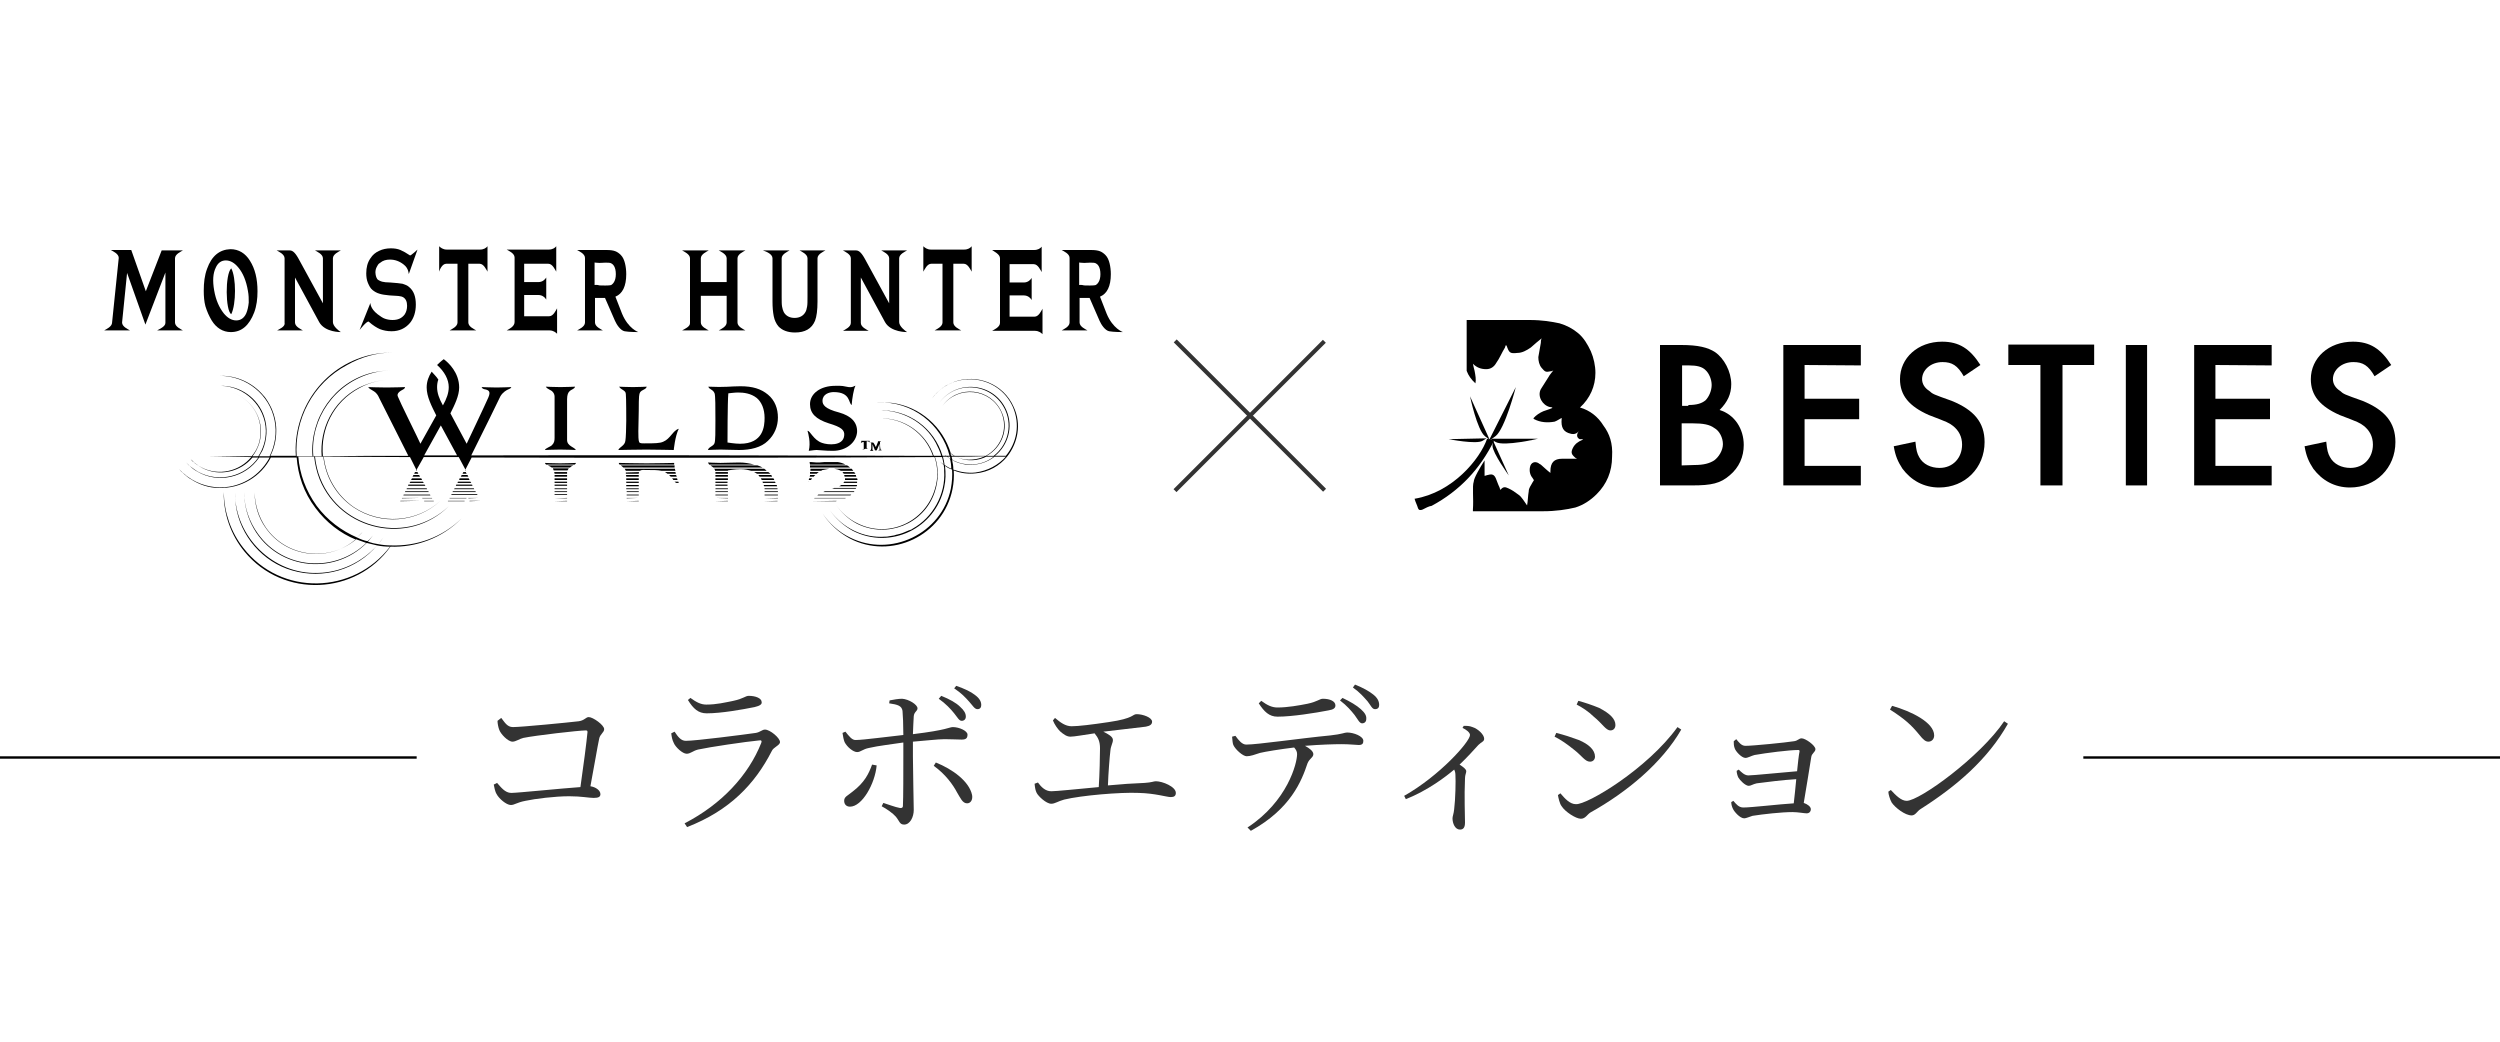 <?xml version="1.0" encoding="utf-8"?>
<!-- Generator: Adobe Illustrator 28.1.0, SVG Export Plug-In . SVG Version: 6.00 Build 0)  -->
<svg version="1.1" id="レイヤー_1" xmlns="http://www.w3.org/2000/svg" xmlns:xlink="http://www.w3.org/1999/xlink" x="0px"
	 y="0px" viewBox="0 0 600 250" style="enable-background:new 0 0 600 250;" xml:space="preserve">
<style type="text/css">
	.st0{fill:#333333;}
	.st1{fill:none;stroke:#000000;stroke-width:0.577;stroke-miterlimit:10;}
</style>
<g>
	<g>
		<g>
			<path class="st0" d="M120.3,172.3c0.8,1,1.4,2.2,2.8,2.2c2,0,13.3-1.1,15.8-1.4c1.4-0.2,1.7-1,2.4-1c1,0,3.7,1.9,3.7,2.9
				c0,0.8-1,1.2-1.2,2.3c-0.4,1.8-1.2,6.7-2.1,11.4c1.3,0.2,2.4,1,2.4,1.9c0,0.6-0.4,0.9-1.6,0.9c-1.2,0-2.9-0.4-5.9-0.4
				c-3.4,0-8.2,0.6-10.5,1.1c-2.1,0.4-2.6,1-3.5,1c-1.1,0-2.9-1.6-3.4-2.6c-0.4-0.6-0.6-1.8-0.7-2.3l0.8-0.4c0.9,1,1.9,2.4,3.4,2.4
				s12.2-1.1,16.6-1.4c0.7-4.8,1.5-11,1.7-13.2c0-0.3-0.1-0.4-0.4-0.4c-1.7,0-12.1,1.2-15,1.8c-0.9,0.2-1.8,0.9-2.6,0.9
				c-1.1,0-2.9-1.9-3.2-2.9c-0.2-0.5-0.4-1.5-0.4-2.1L120.3,172.3z"/>
			<path class="st0" d="M161.1,176l0.8-0.4c0.8,1.2,1.5,2.2,2.7,2.2c2.4,0,14-1.5,16.8-1.9c1.1-0.2,1.5-0.8,2.2-0.8
				c1.2,0,3.6,2,3.6,3c0,0.8-1.6,1.2-2,2.2c-4,7.8-10,14.2-20.3,18.2l-0.6-0.9c8.9-4.6,15.3-11.5,18.4-19.3c0.2-0.5,0-0.7-0.5-0.6
				c-3.2,0.3-12,1.6-14.7,2.2c-1.2,0.3-1.8,1-2.7,1c-1,0-2.7-1.6-3.1-2.6C161.3,177.5,161.2,176.8,161.1,176z M181.1,169.7
				c-3,0.6-8,1.5-11.5,1.5c-2,0-3.2-1.1-4.5-3.2l0.6-0.5c1.5,1.1,2.6,1.6,3.8,1.6c2.5,0,4.5-0.5,6.5-0.9c2.4-0.5,2.9-1.2,3.7-1.2
				c1.7,0,3.1,0.6,3.1,1.5C182.9,169,182.4,169.4,181.1,169.7z"/>
			<path class="st0" d="M213.5,168.1c0.9-0.2,2.2-0.4,3-0.4c1.6,0.1,3.7,1.4,3.7,2.3c0,0.7-0.8,0.8-0.9,1.9c-0.1,1-0.1,2.6-0.2,4.3
				c8.3-1,8.7-1.7,9.6-1.7c1.5,0,3.5,0.9,3.5,1.8c0,0.9-0.4,1.2-1.4,1.2c-1.2,0-2.3-0.1-4.1-0.1c-1.6,0-4.9,0.4-7.6,0.6
				c0,1.3,0,2.6,0,3.6c0,3,0.2,11.7,0.2,12.8c0,1.7-0.9,3.5-2.3,3.5c-1.1,0-1.1-0.8-2-1.9c-0.7-0.8-2.1-1.8-3.4-2.5l0.4-0.8
				c1.3,0.4,2.8,1,3.9,1.2c0.4,0.1,0.8,0,0.8-0.5c0.1-1.8,0.1-8.4,0.1-11.8c0-0.8,0-2,0-3.4c-2.6,0.4-6.1,0.8-8.2,1.3
				c-1.6,0.3-2,1-2.9,1s-2.4-1.2-3-2.4c-0.2-0.5-0.4-1.4-0.5-2.2l0.7-0.3c0.8,1,1.6,2.1,2.5,2c1.8,0,8.4-0.9,11.4-1.2
				c0-2.4-0.1-4.8-0.2-5.8c-0.2-1.2-1.1-1.5-3.2-1.8L213.5,168.1z M210.4,183.7c-0.4,4.4-3.5,9.9-6.4,9.9c-0.9,0-1.4-0.6-1.4-1.4
				c0-1,0.8-1.2,2-2.2c2.9-2.2,3.9-4.3,4.7-6.5L210.4,183.7z M224.6,183c4,1.6,8,4.5,8.7,7.8c0.2,1.1-0.3,2-1.2,2
				c-1.1,0-1.6-1.3-2.4-2.6c-1-1.9-2.8-4.4-5.6-6.4L224.6,183z M225.9,167c2,0.8,3.6,1.7,4.5,2.6c1,0.9,1.4,1.6,1.4,2.4
				c0,0.6-0.4,1-1,1s-1-0.8-1.8-1.8s-2-2.3-3.7-3.5L225.9,167z M229.5,164.6c2,0.7,3.5,1.4,4.5,2.2c1.1,0.8,1.5,1.6,1.5,2.4
				c0,0.6-0.3,1-0.9,1c-0.7,0-1.1-0.8-2-1.8s-1.8-2-3.6-3.2L229.5,164.6z"/>
			<path class="st0" d="M253.2,172.3c1.3,1.1,2.5,2,4,2c1.6,0,4.9-0.4,8.9-1c6.2-0.9,5.6-1.9,6.7-1.9c1.5,0,3.7,0.8,3.7,1.8
				c0,0.6-0.4,1-1.5,1.2c-1.5,0.2-6.6,0.8-10.2,1.2c1.2,0.6,2.3,1.2,2.3,2c0,0.7-0.5,1.4-0.6,2.5c-0.2,1.7-0.5,5.5-0.6,8.4
				c3.1-0.3,6.2-0.5,8.8-0.6c1.7-0.1,2.2-0.4,2.7-0.4c1.6,0,4.8,1.3,4.8,2.8c0,0.7-0.4,1-1.2,1c-1,0-3.7-0.9-7.7-1
				c-4.4-0.2-13.8,0.6-17.9,1.6c-1.5,0.4-2.2,1-3.1,1c-1.2,0-3.1-1.8-3.5-2.6c-0.3-0.6-0.4-1.2-0.5-2.2l0.8-0.3
				c0.8,1.1,1.8,2.1,3.2,2.1c1.2,0,6-0.5,11.4-1c0.2-3,0.3-7.5,0.3-9.3c0-1.6-0.4-2.5-1.3-3.6c-2.7,0.4-4.9,0.8-5.8,0.8
				s-1.7-0.6-2.5-1.3c-0.6-0.6-1.3-1.6-1.7-2.6L253.2,172.3z"/>
			<path class="st0" d="M296.5,176.6c0.8,1.1,1.6,2.1,2.6,2.1c2.7,0,12.9-1.5,20.2-2.2c2.8-0.3,3.4-0.7,4-0.7c1.6,0,3.9,0.9,3.9,2
				c0,0.6-0.2,1-1.1,1c-0.6,0-2.2-0.2-4.1-0.2c-1.8,0-5.2,0.1-8.8,0.4c1.1,0.6,2,1.3,2,2c0,0.8-0.9,1-1.4,2.2
				c-1.4,4.2-4,10.9-13.6,16.2l-0.8-0.8c9.6-6.3,11.9-15.4,11.9-17.6c0-0.6-0.2-1-0.7-1.6c-3.3,0.4-7,1-8.2,1.3
				c-1.2,0.4-2.3,0.8-3.2,0.8s-2.7-1.6-3.2-2.7c-0.2-0.5-0.2-1.1-0.3-2L296.5,176.6z M302.7,168.2c1.5,1.1,2.6,1.6,3.9,1.6
				c2.4,0,5.2-0.5,7.2-0.9c2.4-0.5,2.9-1.2,3.7-1.2c1.7,0,3,0.6,3,1.6c0,0.6-0.4,1-1.7,1.2c-3.1,0.6-8.7,1.5-12.2,1.5
				c-2,0-3.2-1.2-4.5-3.2L302.7,168.2z M322.2,167.5c1.9,0.9,3.4,1.8,4.4,2.7s1.4,1.6,1.3,2.4c0,0.6-0.4,1-1,1s-1-0.9-1.8-2
				c-0.8-1-1.8-2.2-3.5-3.5L322.2,167.5z M325.2,164.3c2,0.8,3.4,1.6,4.4,2.4c1,0.8,1.4,1.6,1.4,2.5c0,0.6-0.3,1-1,1s-1-0.9-1.8-1.9
				c-0.9-1-1.8-2.1-3.5-3.3L325.2,164.3z"/>
			<path class="st0" d="M351.3,174.2c0.7,0,1.4,0,2.1,0.3c1.3,0.4,2.8,1.8,2.8,2.8c0,0.7-0.6,0.7-1.4,1.5c-1.1,1.2-2.6,2.9-4.5,4.7
				c0.9,0.6,1.6,1.1,1.6,1.6c0,0.4-0.3,0.9-0.3,1.7c-0.2,4.4,0,8.9,0,10.6c0,1.2-0.4,1.7-1.2,1.7c-1.2,0-1.8-1.5-1.8-2.7
				c0-0.5,0.3-1.1,0.4-2.2c0.3-2.3,0.4-6.9,0.3-8.2c0-0.5-0.1-0.9-0.3-1.3c-2,1.7-6.3,5-11.6,7.1L337,191c8.5-4.8,15.8-13,15.8-14.6
				c0-0.6-0.9-1.3-1.8-1.7L351.3,174.2z"/>
			<path class="st0" d="M373.1,176.8l0.4-0.9c2,0.5,3.5,1,5.4,1.7c2.4,1,3.9,2.4,3.9,4c0,0.6-0.4,1.2-1.2,1.2c-1.2,0-1.9-1.4-4-3
				C376.1,178.6,374.7,177.6,373.1,176.8z M402.6,174.5l0.9,0.6c-4.6,8-13,15-21.8,19.9c-0.8,0.5-1.2,1.5-2.3,1.5
				c-1.2,0-3.8-1.7-4.6-3c-0.5-0.6-0.8-2.1-0.9-2.7l0.6-0.4c1.1,1.3,2.3,2.6,3.7,2.6C380.9,193.2,395.4,184.5,402.6,174.5z
				 M378.4,169.1l0.4-0.9c1.5,0.4,3.3,1,5,1.7c2.7,1.4,3.9,2.7,3.9,4.1c0,0.7-0.4,1.3-1.2,1.3c-1.1,0-1.9-1.6-4-3.3
				C381.3,170.8,379.6,169.7,378.4,169.1z"/>
			<path class="st0" d="M416.7,177.4c0.6,0.7,1.2,1.6,2.2,1.6c1.8,0,9.8-0.8,11.6-1.1c1-0.1,1.2-0.7,1.9-0.7c0.9,0,3.3,1.7,3.3,2.6
				c0,0.7-0.9,1-1,1.9c-0.4,2.4-1.2,7.6-1.8,11c0.9,0.3,1.7,0.9,1.7,1.5s-0.4,1-1,1s-2.1-0.3-3.4-0.3c-2.6,0-7.1,0.5-9.6,0.9
				c-0.7,0.2-1.5,0.6-2,0.6c-1,0-2.4-1.6-2.7-2.3c-0.2-0.4-0.4-1-0.4-1.6l0.5-0.3c0.7,0.8,1.3,1.6,2.4,1.6c2,0,8.7-0.8,12.1-1
				c0.2-1.6,0.4-3.7,0.6-5.8c-3.4,0.2-7.1,0.7-9.5,1c-0.9,0.2-1.4,0.6-1.9,0.6c-0.8,0-2.1-1.3-2.5-2c-0.2-0.4-0.4-1.1-0.4-1.6
				l0.5-0.3c0.6,0.6,1.4,1.4,2.3,1.4c1.2,0,7.9-0.7,11.7-1c0.2-2,0.4-3.8,0.6-4.8c0-0.2-0.1-0.3-0.3-0.3c-2.2,0-7.7,0.7-10.5,1.2
				c-0.8,0.2-1.6,0.7-2.2,0.7c-0.9,0-2.4-1.6-2.6-2.4c-0.2-0.5-0.2-1.2-0.2-1.6L416.7,177.4z"/>
			<path class="st0" d="M481,173.1l0.9,0.6c-4.8,8.5-12.2,14.9-21,20.5c-0.8,0.5-1.2,1.5-2.1,1.5c-1.6,0-4-1.9-4.8-3.1
				c-0.4-0.7-0.8-2-0.8-2.6l0.6-0.4c1.2,1.3,2.5,2.6,3.8,2.6C460.7,192.2,475.3,181.6,481,173.1z M454.1,169.4
				c4.6,1.3,10.1,4,10.1,7.1c0,0.9-0.6,1.5-1.4,1.5c-0.6,0-1.2-0.4-2.2-1.7c-1.9-2.3-3.4-3.7-7-6L454.1,169.4z"/>
		</g>
	</g>
	<line class="st1" x1="0" y1="181.8" x2="100" y2="181.8"/>
	<line class="st1" x1="500" y1="181.8" x2="600" y2="181.8"/>
</g>
<g>
	<g>
		<path d="M398.4,82.8h5.1c4.1,0,6.4,0.6,8.1,1.7c2.2,1.5,3.9,4.7,3.9,7.7c0,2.4-0.9,4.3-2.8,6.2c3.6,1.1,5.8,4.5,5.8,8.4
			c0,2.8-1.1,5.4-3.4,7.3c-2.2,1.9-4.3,2.4-9,2.4h-7.7V82.8L398.4,82.8z M405.2,97.2c2.1,0,3.2-0.4,4.1-1.1c0.9-0.9,1.5-2.4,1.5-3.7
			s-0.6-2.8-1.5-3.6c-0.8-0.8-2.1-1.1-3.9-1.1h-1.7v9.7h1.5V97.2z M406.7,111.6c2.2,0,3.6-0.4,4.7-1.1c1.1-0.8,2.1-2.4,2.1-3.9
			s-0.8-3.2-2.1-3.9c-1.1-0.8-2.6-1.1-5.2-1.1h-2.6v10.1L406.7,111.6z"/>
		<path d="M433.1,87.6v8.1h13.1v4.9h-13.1v11.2h13.5v4.7H428V82.8h18.6v4.9L433.1,87.6L433.1,87.6z"/>
		<path d="M471.3,90.3c-1.5-2.6-2.8-3.4-5.1-3.4c-2.8,0-4.9,1.9-4.9,4.1c0,1.1,0.6,2.1,1.7,2.8c0.9,0.8,0.9,0.8,5.4,2.4
			c5.4,2.2,7.9,5.2,7.9,9.9c0,6.2-4.7,10.9-10.9,10.9c-3.7,0-6.7-1.7-8.8-4.5c-1.1-1.7-1.7-3-2.1-5.4l5.2-1.1
			c0.2,2.1,0.4,2.8,0.9,3.7c0.9,1.7,2.8,2.6,4.9,2.6c3.2,0,5.4-2.4,5.4-5.6c0-1.9-0.8-3.4-2.2-4.5c-1.1-0.8-1.1-0.8-5.8-2.6
			c-4.7-2.1-6.9-4.7-6.9-8.6c0-5.1,4.3-9,10.1-9c4.1,0,6.7,1.7,9.2,5.6L471.3,90.3z"/>
		<path d="M494.8,116.5h-5.1V87.6H482v-4.9h20.6v4.9H495v28.9H494.8z"/>
		<path d="M515.4,116.5h-5.2V82.8h5.1v33.7H515.4z"/>
		<path d="M531.7,87.6v8.1h13.1v4.9h-13.1v11.2h13.5v4.7h-18.6V82.8h18.6v4.9L531.7,87.6L531.7,87.6z"/>
		<path d="M569.9,90.3c-1.5-2.6-2.8-3.4-5.1-3.4c-2.8,0-4.9,1.9-4.9,4.1c0,1.1,0.6,2.1,1.7,2.8c0.9,0.8,0.9,0.8,5.4,2.4
			c5.4,2.2,7.9,5.2,7.9,9.9c0,6.2-4.7,10.9-10.9,10.9c-3.7,0-6.7-1.7-8.8-4.5c-1.1-1.7-1.7-3-2.1-5.4l5.2-1.1
			c0.2,2.1,0.4,2.8,0.9,3.7c0.9,1.7,2.8,2.6,4.9,2.6c3.2,0,5.4-2.4,5.4-5.6c0-1.9-0.8-3.4-2.2-4.5c-1.1-0.8-1.1-0.8-5.8-2.6
			c-4.7-2.1-6.9-4.7-6.9-8.6c0-5.1,4.3-9,10.1-9c4.1,0,6.7,1.7,9.2,5.6L569.9,90.3z"/>
	</g>
	<g>
		<g>
			<path d="M377.5,103.8L377.5,103.8C377.3,103.8,377.1,103.8,377.5,103.8z"/>
			<path d="M384.8,102.1c-1.3-2.1-3.2-3.6-5.6-4.3c2.4-2.2,3.7-5.1,3.7-8.3c0-1.7-0.4-3.6-1.1-5.2c-0.8-1.7-1.7-3.2-3-4.3
				c-1.3-1.1-2.8-1.9-4.5-2.4c-1.9-0.4-4.1-0.8-7.3-0.8h-15V89c0.4,1.1,1.1,2.1,2.1,3c0.2-0.9,0-1.9-0.2-3c-0.2-0.6-0.2-0.9-0.4-1.7
				c0.9,0.9,1.9,1.3,3.2,1.3c1.1,0,1.9-0.6,2.4-1.5c0.8-1.1,1.3-2.4,2.1-3.7c0-0.2,0.2-0.4,0.2-0.6l0.2,0.2c0.6,1.7,0.8,1.9,2.6,1.7
				c1.1,0,2.2-0.6,3.2-1.3c0.9-0.8,1.7-1.5,2.6-2.2c-0.2,0.4-0.2,0.8-0.2,1.1c-0.2,1.1-0.4,2.2-0.6,3.4c0,0.9,0.2,1.9,0.8,2.6
				c0.8,0.9,0.9,1.1,2.2,0.8c0.2,0,0.2,0,0.6-0.2c-0.6,0.8-0.9,1.1-1.1,1.5c-0.6,0.9-1.3,2.1-1.9,3c-0.9,1.7,0.4,3.9,2.2,4.3
				c0.2,0,0.4,0,0.6,0.2c-0.9,0.4-1.7,0.6-2.2,0.8c-0.9,0.4-1.7,0.9-2.4,1.7l0.2,0.2c1.5,0.8,3.2,0.9,4.9,0.6
				c0.6-0.2,1.1-0.6,1.7-0.9v0.2c-0.2,2.1,0.4,3.2,2.2,3.6c0,0,1.1,0.4,1.9-0.6c-0.8,1.1-0.2,1.7,0.2,1.9c0.8,0,1.1,0,0.6,0.2
				c-0.9,0.4-1.7,0.9-2.2,1.9s-0.4,1.5,0.4,2.2c0.2,0.2,0.2,0.2,0.6,0.4c-0.8,0-1.1,0-1.7,0s-1.3,0-1.9,0c-1.9,0-2.8,0.9-2.8,3
				c0,0.2,0,0.2,0,0.4c-0.8-0.6-1.5-1.3-2.2-1.9c-0.2-0.2-0.4-0.2-0.6-0.4c-0.9-0.6-1.9-0.2-2.1,0.9c-0.2,0.9,0,1.9,0.6,2.6
				c0.6,0.8,0.2,0.6,0,1.1c-0.4,0.8-0.9,1.3-0.9,2.1c-0.2,1.1-0.2,2.4-0.4,3.4c-0.6-0.8-1.3-2.1-2.1-2.6c-0.8-0.6-1.5-1.1-2.4-1.5
				c-0.8-0.4-1.3-0.4-1.9,0.4c0-0.2-0.2-0.4-0.2-0.6c-0.4-0.8-0.6-1.5-0.9-2.2c-0.4-0.9-0.9-1.1-1.9-0.8c-0.2,0-0.6,0.2-0.8,0.2
				c0-1.3,0-2.2,0-3.7c-1.1,1.7-2.6,4.3-2.6,5.1c-0.4,1.1,0,4.1-0.2,6.7c0,0.2,0,0.2,0,0.4h16.9c3,0,5.6-0.4,7.7-0.9
				c1.9-0.6,3.6-1.7,5.1-3.2c2.4-2.4,3.7-5.4,3.7-9C387.1,106.4,386.3,104.1,384.8,102.1z"/>
		</g>
		<path d="M356.9,105.3c-1.7,4.9-8.3,12.9-17.4,14.4c0.2,0.8,0.6,1.5,0.8,2.2c0.2,0.6,0.6,0.6,1.1,0.4c0.8-0.4,1.5-0.8,2.2-0.9
			c6.7-3.6,11.6-8.8,15-15.7"/>
		<path d="M363.8,92.9c0,0-2.6,10.1-4.9,11.8s-1.5,0.9-1.5,0.9L363.8,92.9z"/>
		<path d="M369.1,105.3c0,0-8.1,1.9-10.1,0.8c-2.1-1.1-1.1-0.8-1.1-0.8H369.1z"/>
		<path d="M362.1,114.1c0,0-3.9-5.4-3.9-7.1s0.2-1.1,0.2-1.1L362.1,114.1z"/>
		<path d="M352.8,95.1c0,0,1.7,8.1,3.6,9.6s1.1,0.8,1.1,0.8L352.8,95.1z"/>
		<path d="M347.7,105.4c0,0,6.6,1.3,8.1,0.4s0.9-0.6,0.9-0.6L347.7,105.4z"/>
	</g>
</g>
<g>
	
		<rect x="299.5" y="74.4" transform="matrix(0.707 -0.707 0.707 0.707 17.351 241.313)" class="st0" width="1" height="50.7"/>
	
		<rect x="274.6" y="99.3" transform="matrix(0.707 -0.707 0.707 0.707 17.298 241.336)" class="st0" width="50.7" height="1"/>
</g>
<g>
	<path d="M169.9,108c0,0,2-0.1,3-0.1s3.1,0.1,4.5,0.1c2.7,0,5.3-0.6,6.9-2.2c1.6-1.5,2.4-3.5,2.4-5.6s-0.7-4.1-2.4-5.5s-3.7-2-6.6-2
		c-2.3,0-3.7,0.3-7.7,0.1c0.2,0.7,1.1,0.6,1.5,1.6c0.2,0.5,0.2,3.4,0.2,6.6c0,2.6,0,4.7-0.2,5.3C171.3,107.1,170.1,107.2,169.9,108z
		 M174.8,94.4c0,0,1.6-0.2,2.3-0.2c1.4,0,3.1,0.2,4.5,1.3c1.2,1,1.9,2.7,1.9,4.8c0,2-0.3,6.2-5.9,6.2c-1.2,0-3-0.3-3-0.3
		S174.6,96.3,174.8,94.4z"/>
	<path d="M132.6,94c0.3,0.3,0.5,0.7,0.5,1.2c0,1,0,9.1,0,9.9c0,0.7-0.1,1.2-0.6,1.7c-0.3,0.4-1.7,0.8-1.7,1.2c0,0,1.9-0.1,3.6-0.1
		s3.8,0.1,3.8,0.1c-0.3-0.7-2.1-0.9-2.1-2.4c0-1.1,0-8.7,0-9.8c0-1.1,0.3-1.6,0.5-1.8c0.5-0.6,1.3-0.6,1.4-1.2c0,0-2,0.1-3.5,0.1
		s-3.5-0.1-3.5-0.1C131.3,93.4,132.3,93.6,132.6,94z"/>
	<path d="M153.3,98.6c0-3.7,0.1-4,0.3-4.4c0.4-0.7,1.5-0.7,1.6-1.4c0,0-1.8,0.1-3.3,0.1s-3.3-0.1-3.3-0.1c0.4,0.8,1.6,0.8,1.6,1.8
		c0.1,0.6,0.1,6.4,0.1,6.4c0,1.6-0.1,4.2-0.2,4.7c-0.1,1.3-1.5,1.6-1.7,2.3c0,0,4.9-0.1,6.7-0.1c1.7,0,6.6,0.1,6.6,0.1
		s0.3-3.3,1.2-5.1c-1.4,0.4-2,2.4-3.7,3.1c-0.8,0.4-2.3,0.4-3.9,0.4c-1,0-1.7,0.1-1.9-0.3s-0.2-1.6-0.2-2.6L153.3,98.6L153.3,98.6z"
		/>
	<path d="M196,108c0.7,0,1.9,0.2,3.9,0.2c3.2,0,5.6-2,5.8-4.5c0.1-2.4-1.5-3.9-4.3-4.7c-3.5-0.9-4-1.9-4-2.8c0-1.6,1.6-2.1,2.7-2.1
		c4.1,0,3.5,2.7,4.3,3.1c0.1-1.5,0.5-3.9,0.9-4.6c-0.2-0.1-0.6,0.6-2.2,0.2c-1.1-0.3-2.4-0.2-2.7-0.2c-3.4,0-6,1.8-6,4.4
		c0,2.2,1.4,3.6,4.5,4.6c3,0.9,3.9,1.6,3.7,3c-0.3,2.5-3.9,2.2-5.3,1.7c-2.1-0.7-2.9-3-3.5-2.9c0.2,0.6,0.8,2.9,0.3,4.8
		C194.3,108.2,195.4,108,196,108z"/>
	<path d="M138.5,79.3h6.2c-0.5-0.3-1.9-0.9-1.9-1.9l0,0v-5.9c0,0,1.4,0,2.4,0c0,0,2,4.6,2.4,5.5s1.3,2.3,2.3,2.5s3.3,0.2,3.3,0.2
		s-2.4-0.8-3.9-4.4l-1.6-4.1c1.7-0.7,2.6-2.5,2.6-5.4c0-0.9-0.1-1.8-0.3-2.6s-0.5-1.5-1-2c-0.4-0.4-0.8-0.7-1.3-0.9
		s-1.2-0.3-2.1-0.3h-7.1c0.5,0.3,1.9,0.9,1.9,1.9v15.5C140.4,78.4,139,79,138.5,79.3z M142.7,68.4V63l0,0c0,0,0.6,0.1,1.2,0.1
		c0.5,0,2.3-0.2,2.8,0.1c0.4,0.2,1.1,0.8,1.1,2.6c0,1.8-0.8,2.4-1.1,2.6c-0.6,0.2-2.3,0.1-2.8,0.1C143.3,68.3,142.7,68.4,142.7,68.4
		L142.7,68.4z"/>
	<path d="M121.6,79.3h10.3c0.9,0,1.5,0.5,1.8,0.8V74c-0.3,0.5-0.9,1.9-1.9,1.9h-6v-5.1h3.4c1,0,1.6,0.6,1.9,1.1v-5.3
		c-0.3,0.5-0.9,1.1-1.9,1.1l0,0h-3.4v-4.4h5.8c1,0,1.6,1.4,1.9,1.9v-6.1c-0.3,0.4-0.9,0.8-1.8,0.8h-10.1c0.5,0.3,1.9,0.9,1.9,1.9
		v15.5C123.5,78.4,122.1,79,121.6,79.3z"/>
	<path d="M107.1,63.3h2.7v14.1c0,1-1.4,1.6-1.9,1.9h6.4c-0.5-0.3-1.9-0.9-1.9-1.9V63.3h2.7c1,0,1.6,1.4,1.9,1.9v-6.1
		c-0.3,0.4-0.9,0.8-1.8,0.8h-8c-0.9,0-1.5-0.5-1.8-0.8v6.1C105.5,64.8,106.1,63.3,107.1,63.3z"/>
	<path d="M163.7,79.3h6.4c-0.5-0.3-1.9-0.9-1.9-1.9l0,0V71h6.2v6.4l0,0c0,1-1.4,1.6-1.9,1.9h6.4c-0.5-0.3-1.9-0.9-1.9-1.9V62
		c0-1,1.4-1.6,1.9-1.9h-6.4c0.5,0.3,1.9,0.9,1.9,1.9l0,0v5.7h-6.2V62l0,0c0-1,1.4-1.6,1.9-1.9h-6.4c0.5,0.3,1.9,0.9,1.9,1.9v15.5
		C165.7,78.4,164.2,79,163.7,79.3z"/>
	<path d="M185.4,62L185.4,62v10.4c0,1.3,0.1,2.5,0.3,3.5s0.6,1.8,1.1,2.4c0.9,1,2.3,1.5,4,1.5c2.4,0,4-0.9,4.8-2.8
		c0.4-1,0.6-2.6,0.6-4.6V62l0,0c0-1,1.4-1.6,1.9-1.9h-6.2c0.5,0.3,1.9,0.9,1.9,1.9v9.2c0,1.1,0,1.9-0.1,2.4s-0.2,1-0.4,1.3
		c-0.5,0.9-1.4,1.4-2.6,1.4c-1.2,0-2.1-0.5-2.6-1.4c-0.2-0.4-0.3-0.8-0.4-1.3c-0.1-0.5-0.1-1.3-0.1-2.4V62c0-1,1.4-1.6,1.9-1.9h-6.4
		C184,60.4,185.4,61,185.4,62z"/>
	<path d="M50.8,76.9c1.1,1.8,2.7,2.8,4.6,2.8c2.6,0,4.4-1.6,5.6-4.7c0.6-1.6,0.8-3.3,0.8-5.1c0-3-0.6-5.4-1.8-7.3
		c-1.1-1.8-2.7-2.8-4.7-2.8l0,0c-2.6,0.1-4.5,1.6-5.6,4.7c-0.6,1.6-0.8,3.3-0.8,5.3c0,1.3,0.1,2.6,0.4,3.7
		C49.7,74.8,50.2,75.9,50.8,76.9z M51.8,64.2c0.5-1.1,1.3-1.7,2.4-1.7c1.1,0,2.1,0.6,3,1.7c1.1,1.3,1.9,3.2,2.3,5.6
		c0.2,1,0.2,1.9,0.2,2.8c-0.1,1-0.3,1.9-0.6,2.6c-0.5,1.1-1.3,1.7-2.4,1.7c-1.1,0-2.1-0.6-3-1.7c-1.1-1.4-1.9-3.2-2.3-5.5
		C51,67.4,51.1,65.6,51.8,64.2z"/>
	<path d="M55.5,75.4c1.2-2.4,1.2-8.8,0-11C54,65.8,54.1,74.6,55.5,75.4z"/>
	<path d="M86.3,79.2c0,0,1.8-2.3,2.2-2c1,0.9,2,1.5,2.7,1.8c0.8,0.3,1.7,0.5,2.8,0.5c1.8,0,3.3-0.7,4.4-2c0.9-1.1,1.4-2.6,1.4-4.4
		c0-1.9-0.5-3.3-1.6-4.2c-0.4-0.4-1-0.6-1.6-0.8c-0.6-0.1-1.5-0.2-2.9-0.3c-0.9,0-1.6-0.1-2-0.2c-0.3-0.1-0.6-0.2-0.9-0.4
		c-0.2-0.1-0.4-0.4-0.5-0.7c-0.1-0.3-0.2-0.7-0.2-1.1c0-0.5,0.1-0.9,0.3-1.3c0.2-0.4,0.4-0.8,0.8-1c0.7-0.6,1.5-0.8,2.4-0.8
		c1.2,0,2.3,0.4,3.3,1.2c1.2,0.9,1.2,2.3,1.2,2.3l2.1-5.9c0,0-1.6,1.5-1.8,1.4c-0.9-0.6-1.6-1-2.3-1.3c-0.7-0.3-1.5-0.4-2.3-0.4
		c-1,0-2,0.2-2.8,0.6c-0.9,0.4-1.6,1-2.1,1.8c-0.7,1-1,2.2-1,3.6c0,0.8,0.1,1.6,0.4,2.3c0.3,0.7,0.6,1.3,1.1,1.7s1,0.7,1.7,0.9
		c0.6,0.2,1.4,0.3,2.4,0.4c1.3,0.1,2.2,0.1,2.5,0.2c0.2,0,0.5,0.1,0.7,0.2c0.7,0.4,1,1.1,1,2.1c0,0.8-0.2,1.5-0.6,2.1
		c-0.7,0.9-1.6,1.3-2.9,1.3c-0.6,0-1.2-0.1-1.8-0.3c-0.6-0.2-1.1-0.6-1.8-1.1c-1.8-1.4-1.7-2.7-1.7-2.7L86.3,79.2z"/>
	<path d="M37.7,79.3h6.2C43.4,79,42,78.4,42,77.4V62c0-1,1.4-1.6,1.9-1.9h-5.1L35,69.9L31.5,60h-4.9c0.5,0.3,1.9,0.9,1.9,1.9
		l-1.6,15.5l0,0c0,1-1.4,1.6-1.9,1.9h6.2l0,0c-0.5-0.3-1.9-0.9-1.9-1.9l0,0l1.2-11.9l4.4,12.4l4.8-12.5v12.1
		C39.7,78.4,38.2,79,37.7,79.3z"/>
	<path d="M254.8,79.3h6.2c-0.5-0.3-1.9-0.9-1.9-1.9l0,0v-5.9c0,0,1.4,0,2.4,0c0,0,2,4.6,2.4,5.5s1.3,2.3,2.3,2.5s3.3,0.2,3.3,0.2
		s-2.4-0.8-3.9-4.4l-1.6-4.1c1.7-0.7,2.6-2.5,2.6-5.4c0-0.9-0.1-1.8-0.3-2.6c-0.2-0.8-0.5-1.5-1-2c-0.4-0.4-0.8-0.7-1.3-0.9
		s-1.2-0.3-2.1-0.3h-7.1c0.5,0.3,1.9,0.9,1.9,1.9v15.5C256.7,78.4,255.3,79,254.8,79.3z M259,68.4V63l0,0c0,0,0.6,0.1,1.2,0.1
		c0.5,0,2.3-0.2,2.8,0.1c0.4,0.2,1.1,0.8,1.1,2.6c0,1.8-0.8,2.4-1.1,2.6c-0.6,0.2-2.3,0.1-2.8,0.1C259.5,68.3,259,68.4,259,68.4
		L259,68.4z"/>
	<path d="M240,62v15.5c0,1-1.4,1.6-1.9,1.9h10.3c0.9,0,1.5,0.5,1.8,0.8v-6.1c-0.3,0.5-0.9,1.9-1.9,1.9h-6v-5.1h3.4
		c1,0,1.6,0.6,1.9,1.1v-5.3c-0.3,0.5-0.9,1.1-1.9,1.1l0,0h-3.4v-4.4h5.8c1,0,1.6,1.4,1.9,1.9v-6.1c-0.3,0.4-0.9,0.8-1.8,0.8h-10.1
		C238.6,60.4,240,61,240,62z"/>
	<path d="M231.3,63.3c1,0,1.6,1.4,1.9,1.9v-6.1c-0.3,0.4-0.9,0.8-1.8,0.8h-8c-0.9,0-1.5-0.5-1.8-0.8v6.1c0.3-0.5,0.9-1.9,1.9-1.9
		h2.7v14.1c0,1-1.4,1.6-1.9,1.9h6.4c-0.5-0.3-1.9-0.9-1.9-1.9V63.3H231.3z"/>
	<path d="M66.5,79.3h6.2c-0.5-0.3-1.9-0.9-1.9-1.9V66.6l5.8,10.7c1.4,2.5,5.2,2.4,5.2,2.4c-0.5-0.3-1.9-1.4-1.9-2.4V62
		c0-1,1.4-1.6,1.9-1.9h-6.2c0.5,0.3,1.9,0.9,1.9,1.9l0,0v10.8L71.6,62c-0.9-1.6-1.5-1.9-2.1-1.9h-3.1c0.5,0.3,1.9,0.9,1.9,1.9v15.5
		C68.5,78.4,67,79,66.5,79.3z"/>
	<path d="M217.7,79.7c-0.5-0.3-1.9-1.4-1.9-2.4V62c0-1,1.4-1.6,1.9-1.9h-6.2c0.5,0.3,1.9,0.9,1.9,1.9l0,0v10.8L207.5,62
		c-0.9-1.6-1.5-1.9-2.1-1.9h-3.1c0.5,0.3,1.9,0.9,1.9,1.9v15.5c0,1-1.4,1.6-1.9,1.9h6.2c-0.5-0.3-1.9-0.9-1.9-1.9V66.6l5.8,10.7
		C213.8,79.8,217.7,79.7,217.7,79.7z"/>
	<path d="M171.7,118.1h3c0-0.1,0-0.1,0-0.2h-3C171.7,117.9,171.7,118,171.7,118.1L171.7,118.1z"/>
	<path d="M133.1,118.8h3c0-0.1,0-0.1,0-0.2h-3C133.1,118.7,133.1,118.8,133.1,118.8z"/>
	<path d="M133.1,118.1h3c0-0.1,0-0.1,0-0.2h-3C133.1,118,133.1,118,133.1,118.1z"/>
	<path d="M153.3,119.5h-2.9v0.1L153.3,119.5L153.3,119.5z"/>
	<path d="M171.7,119.5L171.7,119.5l3,0.1v-0.1H171.7z"/>
	<path d="M171.7,118.7c0,0.1,0,0.1,0,0.2h3c0-0.1,0-0.1,0-0.2H171.7z"/>
	<path d="M133.1,117.4h3c0-0.1,0-0.2,0-0.2h-3C133.1,117.2,133.1,117.3,133.1,117.4z"/>
	<path d="M162.5,114.8h-1.2c0.1,0.1,0.2,0.2,0.3,0.4h1C162.6,115,162.5,114.9,162.5,114.8z"/>
	<path d="M150.3,114.4h3c0-0.1,0-0.3,0-0.4h-3.1C150.3,114.1,150.3,114.3,150.3,114.4z"/>
	<path d="M133.1,115.9h3c0-0.1,0-0.2,0-0.3h-3C133.1,115.7,133.1,115.8,133.1,115.9z"/>
	<path d="M133.1,115.2h3c0-0.1,0-0.2,0-0.4h-3C133.1,114.9,133.1,115,133.1,115.2z"/>
	<path d="M133.1,116.6h3c0-0.1,0-0.2,0-0.3h-3C133.1,116.4,133.1,116.5,133.1,116.6z"/>
	<path d="M110.6,114.4h1.8c-0.1-0.1-0.1-0.3-0.2-0.4h-1.4L110.6,114.4z"/>
	<path d="M162.1,113.3h-2.5c0.2,0.1,0.4,0.3,0.6,0.4h2C162.2,113.5,162.1,113.4,162.1,113.3z"/>
	<path d="M161.9,115.6c0.1,0.1,0.2,0.2,0.4,0.3h0.6c0-0.1-0.1-0.2-0.1-0.3H161.9z"/>
	<path d="M150.2,113.4c0,0.1,0,0.2,0,0.3h3.1c0-0.2,0-0.3,0.1-0.4L150.2,113.4C150.2,113.3,150.2,113.3,150.2,113.4z"/>
	<path d="M133.1,113.7h3c0-0.1,0-0.2,0-0.2c0-0.1,0-0.1,0-0.2H133C133,113.4,133.1,113.5,133.1,113.7z"/>
	<path d="M109.8,115.9h3.3c-0.1-0.1-0.1-0.2-0.2-0.3h-3L109.8,115.9z"/>
	<path d="M110.2,115.2h2.5c-0.1-0.1-0.1-0.2-0.2-0.4h-2.2L110.2,115.2z"/>
	<path d="M174.7,113.3h-3c0,0.1,0,0.3,0,0.4h3C174.7,113.5,174.7,113.4,174.7,113.3z"/>
	<path d="M171.7,115.9h2.9c0-0.1,0-0.2,0-0.3h-2.9C171.7,115.7,171.7,115.8,171.7,115.9z"/>
	<path d="M171.7,115.2h3c0-0.1,0-0.2,0-0.4h-3C171.7,114.9,171.7,115,171.7,115.2z"/>
	<path d="M171.7,117.4h3c0-0.1,0-0.2,0-0.2h-2.9C171.7,117.2,171.7,117.3,171.7,117.4z"/>
	<path d="M171.7,116.6h2.9c0-0.1,0-0.2,0-0.3h-2.9C171.7,116.4,171.7,116.5,171.7,116.6z"/>
	<path d="M185.1,114H182c0.1,0.1,0.2,0.3,0.3,0.4h3C185.3,114.3,185.2,114.2,185.1,114z"/>
	<path d="M185.6,114.8h-3c0.1,0.1,0.1,0.2,0.2,0.4h3C185.8,115,185.7,114.9,185.6,114.8z"/>
	<path d="M113.1,121L113.1,121h2.5l0,0H113.1z"/>
	<path d="M111.2,113.3l-0.2,0.4h1c-0.1-0.2-0.2-0.3-0.2-0.4H111.2z"/>
	<path d="M161.9,111.7H149c0.2,0.2,0.4,0.3,0.6,0.5h12.3C161.9,112,161.9,111.9,161.9,111.7z"/>
	<path d="M183.5,118.7L183.5,118.7c0,0.1,0,0.1,0,0.2h3.2c0,0,0,0,0-0.1v-0.1H183.5L183.5,118.7z"/>
	<path d="M161.8,111.1c0,0-4.8,0.1-6.6,0.1c-1.7,0-6.7-0.1-6.7-0.1c0,0.1,0.1,0.3,0.2,0.4h13.1C161.8,111.2,161.8,111.1,161.8,111.1
		z"/>
	<path d="M197.5,112.8c0.4-0.1,0.9-0.2,1.5-0.3h-4.5c0,0.2,0,0.3,0,0.5h2.6C197.2,112.9,197.3,112.8,197.5,112.8z"/>
	<path d="M150.4,120.3h2.9v-0.1L150.4,120.3C150.4,120.2,150.4,120.3,150.4,120.3z"/>
	<path d="M202.4,115.9h3.3c0-0.1,0-0.2,0-0.3h-3.1C202.6,115.7,202.5,115.8,202.4,115.9z"/>
	<path d="M200.2,112.5c0.6,0.1,1.1,0.2,1.6,0.5h3c-0.1-0.2-0.3-0.3-0.4-0.5H200.2z"/>
	<path d="M198.9,121h-4.2l0,0H198.9C198.8,121,198.8,121,198.9,121z"/>
	<path d="M153.3,114.8h-3c0,0.1,0,0.2,0,0.4h3C153.3,115,153.3,114.9,153.3,114.8z"/>
	<path d="M109.4,116.6h4c0-0.1-0.1-0.2-0.1-0.3h-3.8L109.4,116.6z"/>
	<path d="M130.8,111.1c0,0.1,0.1,0.3,0.3,0.4h6.8c0.2-0.1,0.3-0.2,0.3-0.4c0,0-2.1,0.1-3.8,0.1C132.7,111.2,130.8,111.1,130.8,111.1
		z"/>
	<path d="M133.1,121h3l0,0H133.1L133.1,121z"/>
	<path d="M153.3,118.7h-2.9c0,0,0,0.1,0,0.2h2.9V118.7z"/>
	<path d="M153.3,117.4v-0.2h-3c0,0.1,0,0.2,0,0.2H153.3z"/>
	<path d="M153.3,117.9h-2.9v0.1c0,0,0,0,0,0.1h2.9V117.9z"/>
	<path d="M153.3,115.6L153.3,115.6h-3c0,0.1,0,0.2,0,0.3h3V115.6z"/>
	<path d="M153.3,116.4h-3c0,0.1,0,0.2,0,0.3h3V116.4z"/>
	<path d="M174.7,114.4c0-0.1,0-0.3,0-0.4h-3c0,0.1,0,0.3,0,0.4H174.7z"/>
	<path d="M133.1,114.4h3c0-0.1,0-0.3,0-0.4h-3C133.1,114.1,133.1,114.2,133.1,114.4z"/>
	<path d="M184.4,113.3H181c0.2,0.1,0.5,0.3,0.7,0.4h3.2C184.7,113.5,184.5,113.4,184.4,113.3z"/>
	<path d="M133.1,119.6h3v-0.1L133.1,119.6C133.1,119.5,133.1,119.5,133.1,119.6z"/>
	<path d="M162.3,114h-1.7c0.1,0.1,0.2,0.3,0.4,0.4h1.5C162.3,114.3,162.3,114.2,162.3,114z"/>
	<path d="M114.9,119.5h-2.5c0,0,0,0.1,0.1,0.1L114.9,119.5C114.9,119.5,114.9,119.5,114.9,119.5z"/>
	<path d="M162,112.5h-12.1c0.1,0.1,0.2,0.3,0.3,0.5h3.4c0.3-0.3,0.9-0.2,1.8-0.2c1.3,0,2.6,0,3.4,0.2h3.3
		C162,112.8,162,112.6,162,112.5z"/>
	<path d="M132.9,112.9h3.3c0.1-0.2,0.2-0.3,0.3-0.5h-3.8C132.8,112.6,132.8,112.8,132.9,112.9z"/>
	<path d="M95.7,121h4.4l0,0H95.7L95.7,121z"/>
	<path d="M100.5,120.2h-4.4c0,0,0,0,0,0.1L100.5,120.2C100.5,120.3,100.5,120.2,100.5,120.2z"/>
	<polygon points="104.5,121 104.5,121 102.2,121 102.2,121 	"/>
	<path d="M100.9,119.5h-4.4c0,0,0,0.1-0.1,0.1L100.9,119.5C100.9,119.5,100.9,119.5,100.9,119.5z"/>
	<polygon points="107.1,121 111.1,121 111.1,121 	"/>
	<path d="M150.4,121L150.4,121h2.9l0,0H150.4z"/>
	<path d="M98.7,115.2h2.6l-0.2-0.4h-2.2C98.8,114.9,98.7,115,98.7,115.2z"/>
	<path d="M98.3,115.9h3.4l-0.2-0.3h-3C98.4,115.7,98.4,115.8,98.3,115.9z"/>
	<path d="M99,114.4h1.8l-0.2-0.4h-1.4C99.2,114.1,99.1,114.3,99,114.4z"/>
	<path d="M103.2,118.7h-6.3c0,0.1-0.1,0.1-0.1,0.2h6.5L103.2,118.7z"/>
	<path d="M97.9,116.6h4.2l-0.2-0.3H98C98,116.4,98,116.5,97.9,116.6z"/>
	<path d="M97.2,118.1h5.7l-0.1-0.2h-5.5C97.2,118,97.2,118,97.2,118.1z"/>
	<path d="M97.6,117.4h4.9l-0.1-0.2h-4.7C97.6,117.2,97.6,117.3,97.6,117.4z"/>
	<path d="M171.7,121L171.7,121h3l0,0H171.7z"/>
	<path d="M183.2,121h3.2l0,0H183.2L183.2,121z"/>
	<path d="M202.2,113.3c0.1,0.1,0.2,0.3,0.3,0.4h2.8c-0.1-0.1-0.2-0.3-0.3-0.4H202.2z"/>
	<path d="M202.8,114.8c0,0.1,0,0.2,0,0.4h3c0-0.1,0-0.2-0.1-0.4H202.8z"/>
	<path d="M194.4,111.7c0,0.2,0,0.3,0,0.5h9.6c-0.2-0.2-0.5-0.4-0.7-0.5H194.4z"/>
	<path d="M197.8,110.9c-0.8,0.1-1.4,0.1-1.8,0.1c-0.4,0-0.9-0.1-1.3-0.1h-0.4c0,0.2,0.1,0.4,0.1,0.6h8.5c-0.5-0.3-1.2-0.5-1.8-0.6
		H197.8z"/>
	<path d="M205.7,116.4h-3.8c-0.1,0.1-0.3,0.2-0.5,0.3h4.2C205.7,116.5,205.7,116.4,205.7,116.4z"/>
	<path d="M202.6,114c0,0.1,0.1,0.3,0.1,0.4h2.8c0-0.1-0.1-0.3-0.1-0.4H202.6z"/>
	<path d="M194.9,120.3h5.7c0.1,0,0.1,0,0.2-0.1L194.9,120.3C194.9,120.2,194.9,120.3,194.9,120.3z"/>
	<path d="M203.1,119.5h-7.6l-0.1,0.1h7.5C202.9,119.5,203,119.5,203.1,119.5z"/>
	<path d="M204.3,118.7h-7.9c-0.1,0.1-0.2,0.1-0.2,0.2h7.9C204.2,118.8,204.3,118.7,204.3,118.7z"/>
	<path d="M205.5,117.1h-5.3c-0.2,0.1-0.4,0.2-0.7,0.2h5.8C205.4,117.3,205.4,117.2,205.5,117.1z"/>
	<path d="M205,117.9h-7c-0.2,0.1-0.3,0.1-0.4,0.2h7.4C205,118,205,118,205,117.9z"/>
	<path d="M183.4,120.3h3.2c0,0,0,0,0-0.1L183.4,120.3C183.4,120.2,183.4,120.3,183.4,120.3z"/>
	<path d="M186.7,118.1c0-0.1,0-0.1,0-0.2h-3.2c0,0.1,0,0.1,0,0.2H186.7z"/>
	<path d="M171.7,120.3h3c0,0,0,0,0-0.1L171.7,120.3C171.7,120.2,171.7,120.3,171.7,120.3z"/>
	<path d="M115.2,120.2h-2.5c0,0,0,0,0,0.1L115.2,120.2C115.3,120.3,115.3,120.2,115.2,120.2z"/>
	<polygon points="107.5,120.3 111.5,120.3 111.5,120.2 107.5,120.2 	"/>
	<path d="M109,117.4h4.8c0-0.1-0.1-0.2-0.1-0.2h-4.6L109,117.4z"/>
	<path d="M183.5,119.6h3.2v-0.1L183.5,119.6C183.5,119.5,183.5,119.5,183.5,119.6z"/>
	<path d="M133.1,120.3h3c0,0,0,0,0-0.1L133.1,120.3C133.1,120.2,133.1,120.3,133.1,120.3z"/>
	<polygon points="104.1,120.3 104.1,120.2 101.8,120.2 101.8,120.3 	"/>
	<path d="M108.6,118.1h5.6c0-0.1-0.1-0.1-0.1-0.2h-5.4L108.6,118.1z"/>
	<path d="M108.3,118.8h6.3c0-0.1-0.1-0.1-0.1-0.2h-6.1L108.3,118.8z"/>
	<polygon points="103.7,119.6 103.7,119.5 101.3,119.5 101.4,119.6 	"/>
	<polygon points="107.9,119.6 111.9,119.6 112,119.5 107.9,119.5 	"/>
	<path d="M186,115.6h-3c0,0.1,0.1,0.2,0.1,0.3h3C186.1,115.8,186.1,115.7,186,115.6z"/>
	<path d="M181.8,111.7h-11.3c0.2,0.2,0.5,0.3,0.7,0.5H183C182.6,112,182.2,111.8,181.8,111.7z"/>
	<path d="M183.4,112.5h-12c0.1,0.1,0.1,0.2,0.2,0.3c0,0,0,0.1,0,0.2h3.1v-0.1c0,0,1.7-0.3,3-0.3c1.1,0,1.9,0.2,2.6,0.4h3.7
		C183.8,112.8,183.6,112.6,183.4,112.5z"/>
	<path d="M194.4,113.7h1.6c0.2-0.2,0.4-0.3,0.5-0.4h-2.1C194.4,113.4,194.4,113.5,194.4,113.7z"/>
	<path d="M177.4,111c-1.4,0-3.5,0.1-4.5,0.1s-3-0.1-3-0.1c0.1,0.2,0.2,0.3,0.3,0.5H181C179.9,111.2,178.7,111,177.4,111z"/>
	<path d="M132.4,112.2h4.4c0.2-0.2,0.5-0.4,0.8-0.5h-6.1C131.8,111.9,132.2,112,132.4,112.2z"/>
	<path d="M183.3,116.4c0,0.1,0,0.2,0.1,0.3h3.1c0-0.1-0.1-0.2-0.1-0.3H183.3z"/>
	<path d="M186.6,117.4c0-0.1,0-0.2,0-0.2h-3.1c0,0.1,0,0.2,0,0.2H186.6z"/>
	<path d="M99.6,113.3c-0.1,0.1-0.1,0.3-0.2,0.4h1l-0.2-0.4H99.6z"/>
	<path d="M195.3,114.4c0.1-0.1,0.2-0.3,0.4-0.4h-1.3c0,0.1,0,0.3-0.1,0.4H195.3z"/>
	<path d="M194,115.6L194,115.6c0.1,0.1,0.1,0,0.2,0H194z"/>
	<path d="M194.1,115.2h0.5c0.1-0.1,0.2-0.2,0.3-0.4h-0.7C194.2,114.9,194.1,115,194.1,115.2z"/>
	<path d="M199.2,122.4c-0.1-0.1-0.2-0.3-0.3-0.4C199,122.1,199.1,122.3,199.2,122.4z"/>
	<path d="M243.3,97.7c-2.5-5.7-8.9-8-14.2-6.1c-0.7,0.3-1.3,0.6-2,0.9c-1.3,0.8-2.4,1.8-3.4,3.1c5.1-6.9,15.9-5.8,19.4,2.1
		c1.8,4.2,0.9,8.6-1.7,11.7c-0.9,0-1.7,0-2.6,0c3.1-2.5,4.5-6.9,2.7-11c-2.9-6.6-11.9-7.5-16.1-1.7c4.2-5.7,13-4.7,15.9,1.8
		c1.8,4.1,0.3,8.5-2.8,10.9c-0.6,0-1.1,0-1.7,0c3.5-1.9,5.5-6.4,3.6-10.5c-2.6-5.8-10.5-6.7-14.2-1.5c3.7-5,11.5-4.2,14.1,1.5
		c1.8,4.2-0.2,8.6-3.7,10.5c-2.5,0-5,0-7.5,0c-0.3-0.2-0.6-0.4-0.9-0.6c-1.9-6.3-7.3-11.2-14.1-12.1c-0.5,0-1.1-0.1-1.6-0.1
		c-0.6,0-1.2,0-1.9,0c8.4-0.4,15.4,5.3,17.3,12.8c-0.3,0-0.5,0-0.8,0c-0.1-0.1-0.2-0.2-0.3-0.2c0.1,0.1,0.2,0.2,0.3,0.2
		c-0.3,0-0.6,0-0.9,0c-1.9-6.5-8.1-11.3-15.5-10.9c5.7-0.2,11.2,2.8,13.9,7.8c0.5,1,1,2,1.3,3.1c-0.6,0-1.2,0-1.8,0
		c-1.8-5.3-7-9.3-13.3-9c6.2-0.2,11.3,3.7,13.1,9c-35.7-0.1-73.8-0.2-110.8-0.1c2.5-5,6.8-13.7,7-14.2c0.6-1,1.5-1.5,2-1.7
		c0.6-0.2,0.6-0.5,0.6-0.5s-2.3,0.1-3.5,0.1s-3.6-0.1-3.6-0.1s0.1,0.4,0.6,0.5c1.2,0.2,1.6,0.6,1,2c-0.5,1.2-5.2,11.1-5.2,11.1
		l-3.9-7.3c1-2,2.1-4.2,2.1-6.2c0-3.6-2.6-6-3.7-6.8c0,0-0.7,0.5-1.6,1.4c1.8,1.6,2.8,3.5,2.8,5.3c0,1.4-0.5,2.8-1.4,4.4
		c-0.9-1.6-1.4-3-1.4-4.4c0-0.6,0.1-1.3,0.3-1.8c-0.5-0.8-1.2-1.4-1.6-1.9c-0.7,1.1-1.2,2.3-1.2,3.8c0,2.2,1.2,4.5,2.3,6.7l-3.8,6.8
		c0,0-1.5-3.2-2.9-6c-1.1-2.2-2.4-5-2.5-5.3c-0.4-0.8,0.6-1.4,1.2-1.7c0.5-0.2,0.5-0.6,0.5-0.6S94.6,93,92.8,93s-4.4-0.1-4.4-0.1
		s0,0.2,0.5,0.5c0.7,0.4,1.2,0.7,1.5,1.1c0.2,0.2,0.6,0.9,0.6,1c0.1,0.2,4.5,8.9,7,13.9c-6.9,0-13.7,0-20.5,0.1
		c-0.6-6.4,2.4-13,8.8-16.4c2.4-1.3,5.1-2,7.8-2c-2.7,0-5.4,0.7-7.9,1.9c-6.5,3.4-9.5,10.1-9,16.5c-0.7,0-1.3,0-2,0
		c-0.8-9,5.1-17.6,14.3-20c1.5-0.4,3-0.6,4.6-0.6c-1.6,0-3.1,0.2-4.6,0.5c-9.3,2.2-15.2,11-14.5,20.1c-1.3,0-2.5,0-3.8,0
		C70.6,100.8,75,92,83.3,87.6c3.5-2,7.3-3,11.1-3c-1.9,0-3.8,0.2-5.6,0.6C77.2,88,70.3,98.7,71,109.4c-2,0-4.1,0-6.1,0
		c0.9-1.8,1.4-3.8,1.4-5.9l0,0c0,0,0.2-3.2-1.6-6.4c-0.1-0.2-0.4-0.7-0.4-0.7c-0.3-0.5-0.7-1.1-1.1-1.5c-2.5-3-6.4-4.8-10.3-4.7
		c6.3,0.1,11.8,4.5,13,10.7c0.6,3,0.1,6-1.2,8.6c-0.8,0-1.7,0-2.5,0c0.3-0.5,0.5-0.9,0.8-1.4c1.1-2.5,1.3-5.5,0.4-8.1
		c-1.5-4.5-5.8-7.5-10.5-7.4c5.9,0.1,10.8,4.9,10.9,10.8c0,2.4-0.7,4.4-1.8,6.1c-0.5,0-0.9,0-1.4,0c1.4-1.8,2.2-4.1,2-6.7
		c-0.4-5-4.7-9-9.7-9c5,0,9.3,4,9.6,9c0.2,2.7-0.6,5-2.1,6.7c-3.5,0-7,0-10.4,0.1c3.4,0,6.8,0,10.3,0.1c-2.8,3.4-7.8,4.6-11.9,2.5
		c-0.5-0.3-1.1-0.6-1.6-1c-0.2-0.2-0.4-0.4-0.6-0.5c-0.2-0.2-0.4-0.4-0.5-0.6c0.1,0.2,0.3,0.3,0.5,0.5c0.3,0.3,0.5,0.5,0.8,0.7
		c0.5,0.4,1,0.7,1.5,1c4.2,2.2,9.3,0.9,12.1-2.5c0.5,0,0.9,0,1.4,0c-3.1,4.5-9.4,6.2-14.5,3.4c-0.7-0.4-1.3-0.9-2-1.4
		c-0.3-0.2-0.5-0.5-0.8-0.8c0.2,0.2,0.4,0.4,0.6,0.6c0.6,0.6,1.3,1.2,2.1,1.6c4.9,2.9,11.5,1.5,14.8-3.4c0.8,0,1.7,0,2.5,0
		c-1.9,3.6-5.4,6.3-9.7,7c-3,0.5-6.2-0.1-8.9-1.7c-0.6-0.4-1.3-0.8-1.8-1.3c-0.2-0.1-0.3-0.3-0.5-0.4c-0.3-0.3-0.5-0.5-0.8-0.8
		c0.3,0.4,0.6,0.7,1,1c0.1,0.1,0.1,0.1,0.2,0.2c0.5,0.4,1,0.9,1.6,1.2c2,1.3,4.3,2.1,6.7,2.1c5.4,0.2,10.2-2.8,12.5-7.3
		c2.1,0,4.1,0,6.2,0c0.3,4.2,1.7,8.4,4.5,12.1c2.6,3.5,6,6.1,9.7,7.6c-6.5,5.4-16.6,4.3-21.6-2.9c-1.7-2.5-2.6-5.4-2.7-8.4
		c0,3,0.9,6,2.6,8.4c5,7.3,15.3,8.4,21.7,2.8c0.8,0.3,1.7,0.6,2.5,0.9c-7.4,7.2-19.8,6.5-26-2.2c-2.1-2.9-3.3-6.4-3.3-10
		c0,2.7,0.6,5.4,1.8,7.8c5.3,10.7,19.5,12.6,27.6,4.4c0.8,0.2,1.6,0.4,2.5,0.6c-3.6,4-8.8,6.5-14.2,6.6
		c-10.7,0.4-19.9-8.6-19.9-19.3c0,1,0.1,2.1,0.2,3.1c1,7.3,6.5,13.6,13.5,15.6c7.5,2.2,15.5-0.2,20.4-6c1,0.2,2.1,0.3,3.1,0.3
		c-8.7,11.4-26.1,12-35.2,0.3c-3-3.8-4.6-8.5-4.7-13.4c-0.1,5.2,1.7,10.3,5,14.3c9.3,11.3,26.8,10.4,35-1.2c6.1,0.2,12.4-2,17.1-6.8
		c-4.7,4.6-10.8,6.7-16.9,6.5c0.4-0.5,0.7-1.1,1.1-1.7c-0.4,0.6-0.7,1.2-1.1,1.7c-1,0-2.1-0.1-3.1-0.3c0.4-0.5,0.8-1.1,1.2-1.6
		c-0.4,0.6-0.8,1.1-1.2,1.6c-0.8-0.1-1.6-0.3-2.5-0.6c0.4-0.5,0.8-0.9,1.2-1.5c-0.4,0.5-0.8,1-1.3,1.4c-0.9-0.2-1.7-0.5-2.5-0.9
		c0.4-0.4,0.9-0.9,1.3-1.3c-0.4,0.5-0.9,0.9-1.3,1.3c-3.7-1.6-7.1-4.1-9.7-7.6c-2.6-3.6-4.1-7.7-4.4-11.8c1.3,0,2.5,0,3.8,0
		c0.2,1.8,0.6,3.6,1.3,5.4c5.1,12.5,21.4,16,31,6.5c-9.7,9.2-25.8,5.8-30.8-6.6c-0.7-1.7-1.1-3.5-1.3-5.3c0.7,0,1.3,0,2,0
		c0.5,4.7,2.9,9.2,7.3,12.2c6.5,4.3,15.1,3.7,20.8-1.6c-5.7,5.2-14.3,5.8-20.8,1.5c-4.3-3-6.7-7.5-7.2-12.1c6.8,0,13.7,0.1,20.7,0.1
		c0.9,1.8,1.5,3,1.5,3s0,0.1-0.1,0.2h0.3l-0.1-0.2l1.7-3c2.8,0,5.6,0,8.4,0l1.6,3l-0.1,0.2h0.2c-0.1-0.2-0.1-0.2-0.1-0.2
		s0.6-1.2,1.5-2.9c37.1,0.1,75.1,0.1,111.1-0.1c0.8,2.4,0.9,5,0.1,7.6c-2.3,8-11.2,12-18.6,8.3c-2.1-1-3.9-2.6-5.2-4.5
		c1.3,1.9,3,3.5,5.1,4.6c7.2,3.6,16,0.1,18.6-7.5c1-2.9,1-5.9,0.1-8.5c0.6,0,1.2,0,1.7,0c0.1,0.4,0.2,0.9,0.3,1.3
		c0,0.1,0,0.3,0.1,0.5c-0.3-0.2-0.6-0.5-0.9-0.7c0.3,0.3,0.6,0.5,0.9,0.8c0,0.3,0.1,0.6,0.1,0.7c0,0.2,0,0.6,0,0.7
		c0.4,5.6-2.7,11.2-7.6,13.9c-0.2,0.2-0.6,0.3-0.9,0.4c-0.9,0.4-1.8,0.8-2.8,1c-0.2,0-0.6,0.2-0.7,0.2c-0.2,0-1,0.2-1.2,0.2
		c-0.3,0.1-0.7,0.1-1,0.1c-5.1,0.4-10.2-2.1-13.2-6.3c1.4,2,3.3,3.7,5.5,4.9c9,4.6,19.8-0.6,21.9-10.4c0.4-1.8,0.4-3.5,0.2-5.2
		c0.5,0.4,1.1,0.7,1.7,0.9c0.1,1.5,0,3-0.3,4.6c-2.2,10.8-14.4,16.6-24.2,11.7c-2.7-1.3-5-3.4-6.6-5.8c1.6,2.5,3.9,4.6,6.5,6
		c10,5.3,22.5-0.7,24.7-11.8c0.3-1.5,0.4-3,0.3-4.5c1.7,0.7,3.5,0.9,5.3,0.7c3.1-0.3,5.7-1.8,7.5-4c0.9,0,1.8,0,2.7,0
		c-0.9,0-1.8,0-2.7,0C244.3,106.3,245.2,101.8,243.3,97.7z M101.8,109.3l4-7.2l3.9,7.2C107.1,109.3,104.4,109.3,101.8,109.3z
		 M236.4,109.5c-1.3,0.6-2.8,0.9-4.5,0.8c-0.9-0.1-1.7-0.3-2.5-0.7C231.8,109.6,234.1,109.6,236.4,109.5z M229,109.4
		c-0.2,0-0.5,0-0.7,0c-0.1-0.2-0.1-0.4-0.2-0.6C228.4,109.1,228.7,109.2,229,109.4z M228,109.6c0,0.2,0.1,0.3,0.1,0.5
		c-0.2-0.1-0.5-0.3-0.7-0.5C227.6,109.6,227.8,109.6,228,109.6z M226.7,111.6c-0.1-0.7-0.2-1.3-0.4-2c0.3,0,0.7,0,1,0
		c0.2,0.2,0.5,0.3,0.7,0.5c0.2,0.8,0.3,1.6,0.3,2.4C227.8,112.3,227.3,112,226.7,111.6z M228.4,109.6c0.3,0,0.7,0,1,0
		c0.8,0.4,1.7,0.7,2.6,0.8c1.7,0.2,3.3-0.1,4.7-0.8c0.6,0,1.2,0,1.8,0c-1.8,1.4-4.1,2.1-6.6,1.8c-1.2-0.1-2.3-0.5-3.3-1
		C228.5,110.1,228.4,109.8,228.4,109.6z M234.1,113.4c-1.8,0.2-3.6-0.1-5.3-0.7c0-0.8-0.1-1.5-0.3-2.3c1,0.6,2.1,0.9,3.3,1.1
		c2.7,0.3,5.1-0.5,6.9-1.9c0.9,0,1.8,0,2.7,0C239.6,111.6,237.1,113,234.1,113.4z"/>
	<g>
		<path d="M207,107.9c0-0.1,0.2-0.1,0.2-0.1s0.1,0,0.1-0.1c0,0,0-0.1,0-0.2s0-0.3,0-0.6v-0.8h-0.2c-0.3,0-0.5,0.3-0.5,0.3
			c0-0.1,0-0.2,0.1-0.3c0-0.1,0-0.2,0-0.3c0,0,0.1,0,0.2,0c0.1,0,0.2,0,0.3,0h0.9c0.2,0,0.3,0,0.4,0s0.1,0,0.2,0l0,0
			c0,0.1,0,0.1,0,0.2s0,0.2,0,0.2s-0.2-0.3-0.5-0.3H208c0,0.2,0,0.3,0,0.4s0,0.3,0,0.5v0.3c0,0.1,0,0.2,0,0.3c0,0.1,0,0.1,0,0.1
			s0.2,0.1,0.2,0.2l0,0c0,0-0.3,0-0.5,0C207.3,107.9,207,107.9,207,107.9L207,107.9z"/>
		<path d="M210.2,107.3c0,0,0.5-1.1,0.5-1.2s0-0.2,0-0.2s0.2,0,0.4,0s0.3,0,0.3,0l0,0c0,0.1-0.2,0.2-0.2,0.2s0,0.1,0,0.2
			c0,0,0,1.2,0.1,1.3c0,0.1,0,0.1,0,0.2c0,0,0,0.1,0.1,0.1s0.2,0.2,0.2,0.2s-0.2,0-0.4,0s-0.4,0-0.4,0s0-0.1,0.2-0.1
			c0.1,0,0.1-0.1,0.1-0.2v-1.3l-0.7,1.6H210l-0.6-1.5c0,0,0,1.1,0,1.2s0,0.2,0,0.2s0.1,0,0.1,0.1c0.1,0,0.1,0.1,0.1,0.1
			s-0.2,0-0.4,0s-0.4,0-0.4,0s0-0.1,0.1-0.1s0.1-0.2,0.2-0.5c0-0.1,0-1,0-1.1s0-0.1,0-0.1c0-0.1-0.2-0.1-0.2-0.2l0,0
			c0,0,0.2,0,0.4,0s0.3,0,0.3,0v0.1C209.7,106.2,210.2,107.3,210.2,107.3z"/>
	</g>
</g>
</svg>

